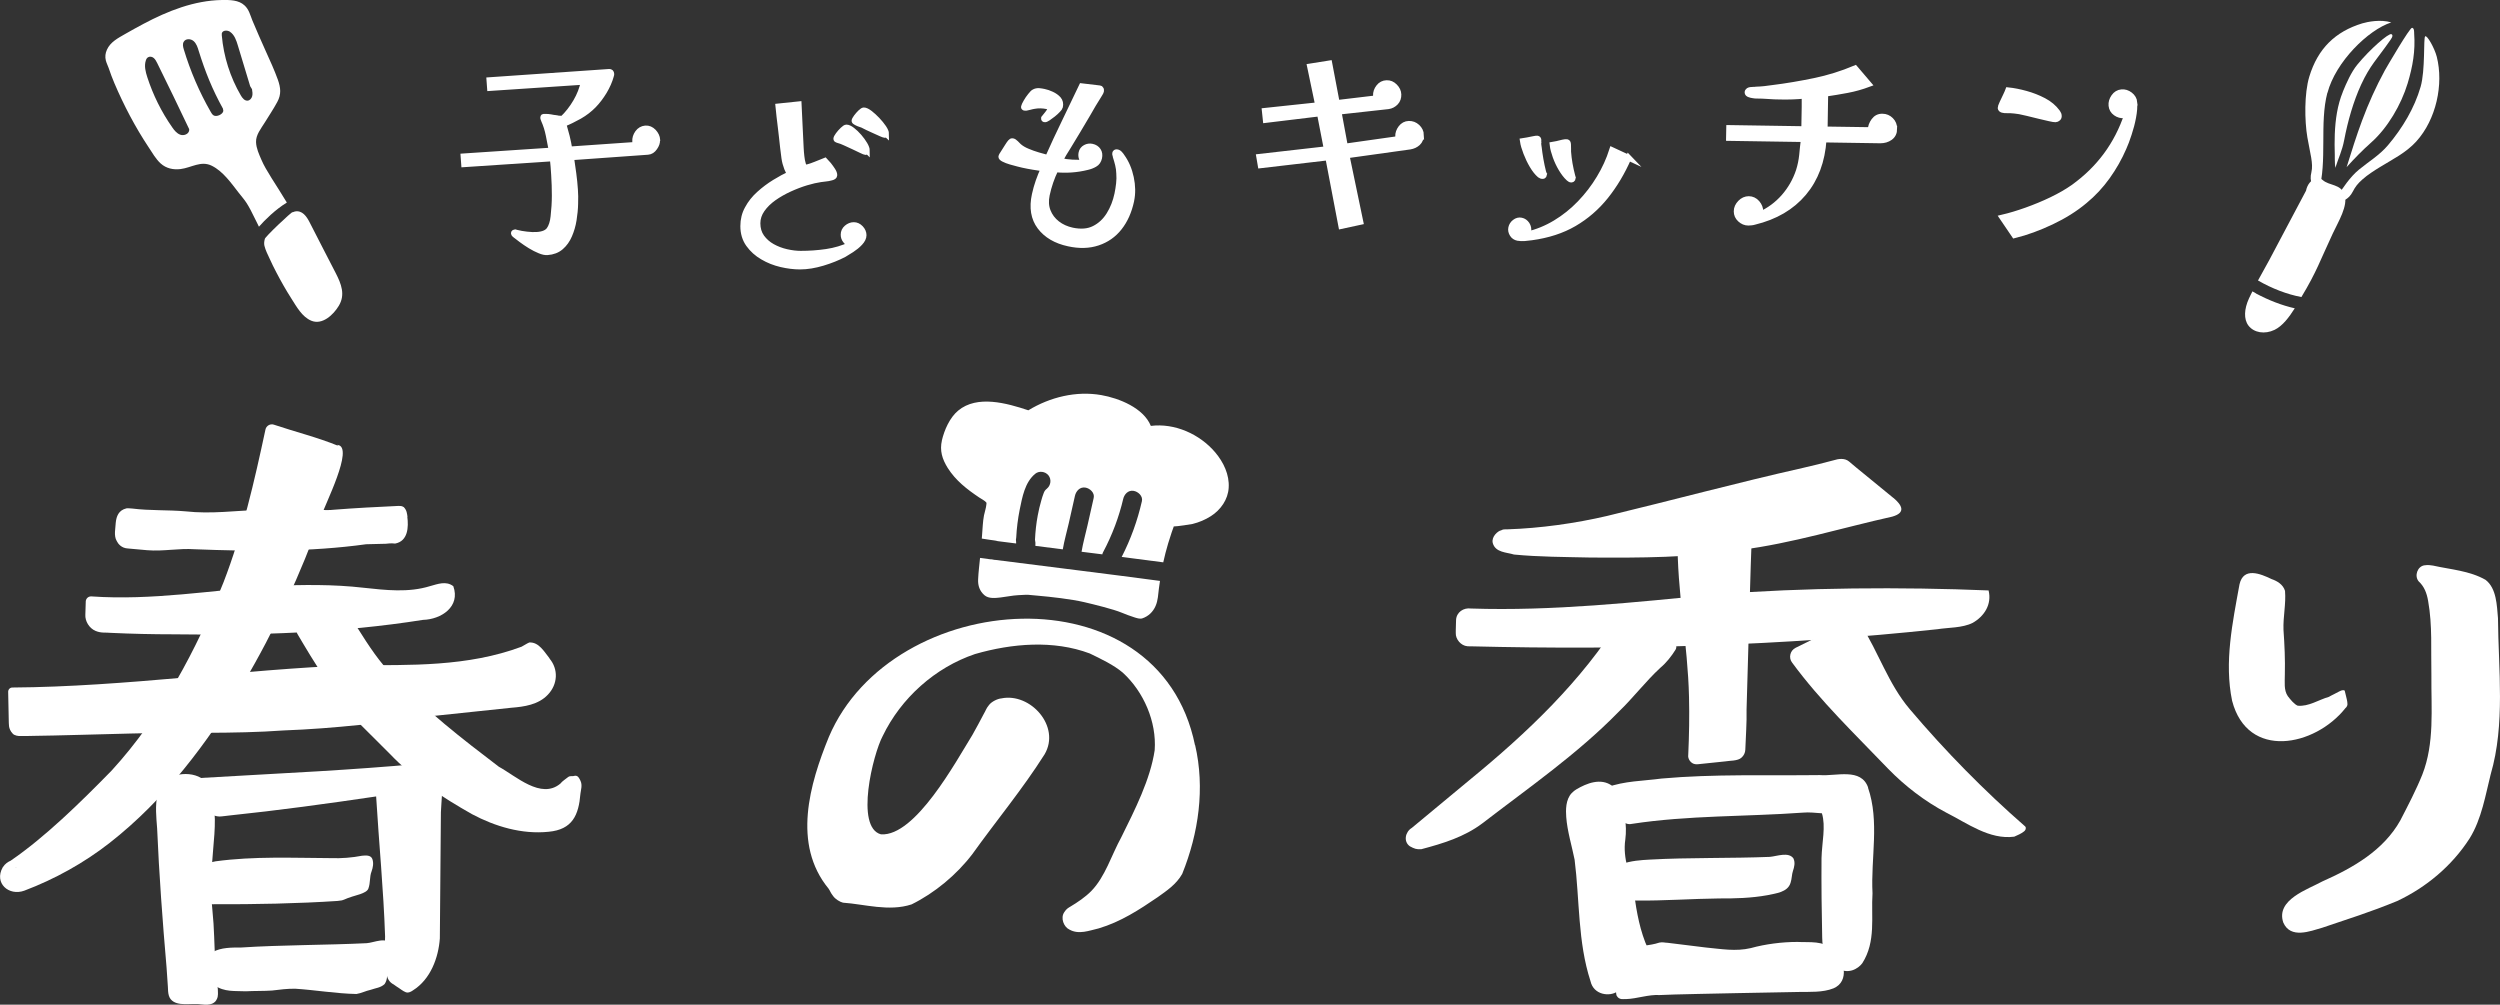 <?xml version="1.0" encoding="UTF-8"?>
<svg xmlns="http://www.w3.org/2000/svg" viewBox="0 0 259.81 104.41">
  <rect x="0" y="0" width="259.81" height="104.41" fill="#333333" stroke="none"/>
  <g isolation="isolate">
    <g id="a" data-name="レイヤー 1">
      <path d="M68.29,14.56c.02.24-.07.5-.26.77-.19.28-.42.43-.7.45l-7.98.57c.08.56.16,1.12.24,1.69.08.57.13,1.13.17,1.69.03.41.04.9.02,1.45-.01.55-.07,1.11-.16,1.68-.09.57-.25,1.1-.46,1.59s-.5.9-.87,1.22c-.37.32-.84.5-1.4.54-.22.02-.49-.04-.8-.17-.31-.13-.64-.29-.98-.5-.34-.21-.65-.42-.93-.63-.28-.21-.51-.38-.68-.52-.06-.05-.1-.1-.1-.15,0-.06.04-.09.13-.1l.14.04c.32.08.67.15,1.06.19.39.05.75.06,1.07.04.64-.04,1.07-.23,1.29-.55s.37-.77.43-1.36c.08-.72.13-1.44.13-2.16,0-.72-.02-1.44-.07-2.17l-.06-.87c-.02-.28-.05-.56-.08-.84l-9.21.61-.06-.82,9.16-.61c-.09-.51-.2-1.05-.31-1.59-.11-.55-.27-1.07-.49-1.56-.02-.04-.04-.09-.05-.13-.02-.04-.03-.09-.03-.15,0-.04.01-.07.04-.07.16-.01.33,0,.49.01.16.02.33.04.5.08.07,0,.15.02.24.03.08,0,.17.03.26.05.07,0,.15.02.24.02.08,0,.16,0,.24.02.53-.5.99-1.09,1.39-1.77.4-.68.67-1.38.81-2.08l-9.74.65-.06-.82,12.46-.86c.13,0,.2.06.21.21,0,.06,0,.12-.03.18-.15.56-.4,1.11-.72,1.65-.33.54-.69,1.02-1.09,1.43-.42.43-.91.81-1.47,1.13-.57.32-1.12.59-1.67.81.13.44.25.88.36,1.32.11.45.2.89.27,1.33l6.92-.48c-.05-.12-.08-.23-.09-.35-.02-.31.07-.61.27-.89.2-.28.47-.43.79-.46s.61.1.85.35c.24.26.37.54.39.83Z" fill="#fff" stroke="#fff" stroke-miterlimit="10" stroke-width=".6"/>
      <path d="M89.75,24.43c0,.27-.13.53-.38.8-.25.27-.54.5-.86.71-.32.21-.58.37-.79.49-.65.34-1.39.64-2.22.89s-1.62.38-2.36.38c-.62,0-1.27-.08-1.96-.24-.68-.16-1.32-.41-1.91-.76-.59-.34-1.08-.78-1.46-1.31-.38-.53-.57-1.16-.57-1.89,0-.67.15-1.28.46-1.83.3-.56.7-1.06,1.2-1.51.5-.45,1.03-.85,1.6-1.2.57-.35,1.12-.65,1.66-.9-.1-.07-.18-.16-.23-.27-.05-.1-.1-.21-.14-.31-.13-.34-.23-.7-.28-1.07-.05-.37-.1-.74-.14-1.11-.07-.71-.16-1.42-.24-2.12-.09-.7-.17-1.41-.24-2.12l2.11-.22c.03.76.07,1.51.11,2.27.04.76.08,1.51.11,2.27.01.28.04.57.07.86.03.29.08.57.16.83.03.1.07.19.11.24.04.06.12.09.22.09.09,0,.27-.05.54-.14.27-.1.55-.2.83-.32.28-.12.47-.2.58-.24.1.1.23.25.38.43.15.19.28.37.41.57s.19.36.19.51c0,.1-.1.19-.31.24-.21.06-.43.1-.66.12s-.39.04-.48.06c-.41.06-.9.17-1.47.34-.56.17-1.14.39-1.73.66-.59.27-1.14.58-1.65.94s-.91.76-1.22,1.2c-.31.44-.47.92-.47,1.43,0,.56.14,1.04.43,1.45.29.4.66.73,1.11.98.45.25.94.44,1.47.56.53.12,1.02.18,1.48.18.89,0,1.78-.06,2.67-.19.89-.13,1.74-.38,2.56-.77-.21-.07-.39-.2-.54-.39-.16-.19-.23-.4-.23-.63,0-.28.11-.52.33-.71s.47-.29.73-.29.5.11.71.33c.21.22.31.47.31.73ZM90.08,15.64c0,.1-.04.16-.13.16-.04,0-.19-.06-.42-.17-.24-.11-.51-.24-.82-.39-.31-.15-.61-.28-.89-.41s-.48-.2-.6-.23c-.04-.01-.11-.03-.19-.06-.08-.02-.12-.06-.12-.12,0-.07.07-.21.21-.4.14-.19.3-.37.47-.53.17-.16.29-.24.37-.24.16,0,.37.09.61.28.24.19.48.41.71.68.23.27.42.53.58.8.16.27.23.48.23.64ZM92.08,13.91c0,.07-.04.11-.13.11-.04,0-.17-.04-.37-.13-.2-.09-.43-.19-.69-.31-.26-.12-.5-.23-.72-.33-.22-.1-.37-.18-.44-.22-.04-.03-.14-.07-.3-.12-.16-.05-.3-.11-.43-.18-.13-.07-.2-.12-.2-.17,0-.07.07-.2.2-.38.13-.18.28-.34.43-.49.16-.15.27-.22.34-.22.16,0,.37.1.62.29.25.19.51.43.77.7.26.27.48.55.66.81.18.27.27.48.27.65Z" fill="#fff" stroke="#fff" stroke-miterlimit="10" stroke-width=".6"/>
      <path d="M117.56,20.88c-.24,1.1-.65,2.02-1.24,2.77s-1.34,1.27-2.24,1.57c-.9.3-1.91.33-3.04.08-1.3-.28-2.29-.86-2.95-1.73-.66-.87-.85-1.99-.55-3.35.1-.46.23-.92.39-1.38.16-.46.34-.9.54-1.33-.37-.05-.74-.11-1.1-.17s-.73-.13-1.09-.21c-.09-.02-.25-.06-.49-.12-.24-.06-.5-.13-.77-.21s-.51-.17-.7-.27c-.19-.09-.28-.19-.26-.27,0-.03.08-.15.22-.37.14-.22.28-.45.43-.68.15-.23.24-.37.28-.41.04-.02.07-.05.1-.09.03-.04.08-.05.13-.04.12.02.23.1.35.22.12.12.22.23.31.31.23.2.52.38.89.53.36.15.73.29,1.12.4.39.11.72.21,1.01.28.56-1.26,1.14-2.51,1.74-3.74.6-1.24,1.19-2.47,1.78-3.71l1.86.22c.06,0,.1.03.13.09.02.06.03.12.02.17-.02.09-.05.17-.1.24-.05.07-.09.15-.14.23-.2.31-.39.62-.58.94s-.37.65-.56.97c-.34.58-.68,1.15-1.02,1.72-.34.57-.69,1.14-1.04,1.72-.14.24-.29.48-.44.71-.15.23-.27.49-.36.75.42.09.84.15,1.25.17.41.02.83.02,1.26,0-.12-.13-.22-.29-.28-.46-.06-.17-.07-.35-.03-.54.05-.25.19-.43.41-.55.22-.12.45-.15.68-.1.29.06.5.2.64.41.14.21.17.46.11.75-.07.3-.22.53-.46.66-.24.14-.5.24-.77.3-1.07.27-2.18.35-3.3.24-.41.84-.71,1.72-.91,2.65-.13.62-.1,1.19.1,1.7.2.51.52.94.97,1.29.45.35.97.58,1.56.71.9.19,1.67.13,2.3-.19.64-.32,1.15-.8,1.55-1.44.4-.64.68-1.36.85-2.16.07-.35.13-.7.17-1.07s.05-.72.02-1.08c-.01-.31-.05-.6-.12-.89-.07-.29-.15-.57-.24-.85,0-.06-.02-.12-.04-.17s-.03-.11-.02-.16c.02-.1.08-.14.19-.12.12.02.22.08.3.18.09.09.16.19.21.27.44.61.76,1.34.94,2.19.18.85.19,1.64.04,2.36ZM110.16,11.11c-.01.06-.09.16-.23.31-.14.15-.3.3-.49.45s-.37.28-.53.39c-.16.11-.28.16-.35.14-.06-.01-.08-.05-.07-.11.08-.1.21-.26.37-.46.16-.2.26-.35.28-.45.03-.12-.01-.2-.1-.25-.1-.05-.19-.09-.27-.1-.19-.04-.4-.06-.63-.07-.23,0-.45.01-.64.05-.14.02-.32.06-.54.12-.22.07-.39.09-.5.06-.04,0-.06-.04-.05-.08.02-.1.1-.27.23-.5.13-.23.28-.45.45-.66.17-.21.29-.34.38-.38.16-.09.33-.12.51-.11.19.02.36.04.52.08.25.05.51.14.79.27.28.13.52.3.7.5.18.21.24.47.17.79Z" fill="#fff" stroke="#fff" stroke-miterlimit="10" stroke-width=".6"/>
      <path d="M147.66,14.03c.01.34-.1.62-.32.82-.23.21-.5.33-.81.38l-6.59.92,1.44,6.91-1.99.43-1.36-7.13-7.02.82-.15-.88,7.02-.8-.72-3.71-5.62.68-.1-.95,5.54-.59-.84-4.02,2.01-.32.78,4.11,4.12-.49s-.03-.09-.04-.13c0-.04-.01-.09-.02-.13-.01-.33.09-.62.3-.89.21-.27.48-.41.81-.42s.59.1.84.35.38.52.39.83-.08.6-.29.82-.47.36-.77.4l-5.16.57.67,3.62,5.58-.79s-.03-.09-.04-.13-.01-.09-.02-.13c-.01-.31.09-.6.3-.88.21-.27.48-.42.81-.43s.62.1.87.33c.25.23.39.52.4.84Z" fill="#fff" stroke="#fff" stroke-miterlimit="10" stroke-width=".6"/>
      <path d="M160.46,18.17c-.02.1-.09.14-.2.12-.04,0-.08-.02-.12-.04-.04-.01-.07-.03-.11-.06-.27-.23-.53-.56-.78-.98-.25-.42-.46-.86-.64-1.33-.18-.47-.3-.87-.35-1.21.09-.01.25-.04.47-.09.22-.05.44-.09.65-.13.21-.04.34-.06.38-.05.09.02.13.08.12.18.01.02.01.05,0,.09-.01.06-.01.1,0,.13-.02.09-.01.17,0,.24.02.07.03.15.03.22.05.43.11.87.19,1.32s.17.88.28,1.31c.02.04.04.08.05.12.01.05.01.09,0,.14ZM169.25,16.39c-.66,1.51-1.46,2.85-2.39,4.01-.93,1.16-2.02,2.1-3.27,2.83s-2.73,1.21-4.42,1.44c-.22.03-.46.06-.72.08-.26.02-.5.01-.72-.03-.23-.05-.42-.17-.55-.38-.13-.21-.18-.43-.13-.66s.17-.43.38-.59c.21-.16.43-.22.66-.17.25.05.44.19.59.41.14.23.19.46.14.71-.02.12-.07.23-.13.34,1.05-.25,2.03-.65,2.96-1.21.93-.56,1.78-1.24,2.55-2.04s1.44-1.67,2.01-2.62c.57-.94,1.01-1.91,1.33-2.91l1.72.8ZM163.45,18.52c-.02.12-.09.16-.21.14-.03,0-.07-.03-.11-.06-.05-.03-.08-.06-.11-.08-.27-.25-.52-.58-.76-.98-.24-.4-.44-.83-.6-1.27-.16-.45-.27-.85-.31-1.21.09-.01.24-.05.45-.1.21-.06.41-.11.62-.15s.34-.06.42-.04.11.09.12.24c0,.15.01.29.01.44,0,.15,0,.26,0,.32.06.83.21,1.67.43,2.51.04.1.06.18.04.23Z" fill="#fff" stroke="#fff" stroke-miterlimit="10" stroke-width=".6"/>
      <path d="M196.86,13.36c0,.42-.15.72-.44.93-.28.2-.62.3-1.01.3l-5.89-.09c-.15,2.24-.84,4.09-2.08,5.56s-2.94,2.47-5.13,3c-.1.03-.21.05-.31.06-.1.01-.21.02-.31.02-.31,0-.59-.12-.84-.35-.25-.23-.37-.5-.37-.83s.14-.62.39-.88.55-.39.87-.39.63.14.86.41.35.57.34.89c0,.1-.03.21-.07.33.99-.44,1.82-1.06,2.52-1.85.69-.79,1.21-1.69,1.55-2.71.17-.53.28-1.08.34-1.64.05-.56.11-1.12.18-1.66l-7.78-.12.02-1.04,7.8.12.04-2.31v-.58c.01-.19,0-.39,0-.58-.85.08-1.68.11-2.51.09-.42,0-.83-.02-1.24-.05s-.84-.05-1.27-.05c-.06,0-.16,0-.31-.03-.15-.02-.29-.05-.41-.1-.13-.05-.19-.11-.19-.2s.04-.15.1-.19c.07-.04.14-.06.21-.07.09-.01.18-.02.28-.02s.2,0,.3-.02c.3-.01.59-.03.87-.06.28-.03.56-.07.85-.11,1.46-.18,2.91-.43,4.36-.73s2.85-.74,4.21-1.31l1.4,1.64c-.73.27-1.47.48-2.22.62-.75.14-1.51.27-2.28.38l-.06,3.71,4.78.07c0-.34.12-.66.34-.96.22-.3.51-.45.88-.44.34,0,.63.13.87.37.24.24.36.53.35.87Z" fill="#fff" stroke="#fff" stroke-miterlimit="10" stroke-width=".6"/>
      <path d="M221.8,10.66c.04.43,0,.93-.11,1.52s-.26,1.16-.45,1.73c-.18.57-.37,1.06-.55,1.46-.45,1.04-1.01,2.03-1.69,2.98s-1.46,1.79-2.36,2.53c-.99.83-2.14,1.55-3.45,2.17s-2.59,1.09-3.84,1.4l-1.25-1.84c.77-.18,1.6-.43,2.5-.75.89-.32,1.77-.68,2.62-1.09.85-.41,1.6-.84,2.24-1.29,2.7-1.93,4.57-4.46,5.61-7.6-.06.02-.11.04-.16.06-.05.02-.11.03-.16.04-.31.03-.6-.05-.87-.24-.27-.19-.42-.45-.45-.77s.06-.61.26-.9c.2-.29.47-.45.79-.48s.6.06.88.27c.27.21.43.48.46.8ZM213.96,12.04c.01.1-.02.19-.09.25-.07.07-.15.1-.26.11-.09,0-.3-.02-.62-.1s-.7-.16-1.11-.26c-.41-.1-.8-.2-1.18-.29s-.64-.15-.81-.18c-.35-.06-.68-.09-.99-.11-.08,0-.19,0-.35,0-.16,0-.3,0-.43-.04s-.2-.1-.21-.2c0-.07.05-.24.17-.49.12-.25.24-.51.37-.78s.21-.46.25-.57c.57.06,1.18.18,1.83.36.65.18,1.27.42,1.86.73.59.31,1.05.7,1.4,1.17.04.06.07.12.11.18.04.06.06.13.06.21Z" fill="#fff" stroke="#fff" stroke-miterlimit="10" stroke-width=".6"/>
      <path d="M124.19,77.45c-3.76-18.45-31.47-16.33-38.05-.87-2,4.9-3.82,11.15-.04,15.76.2.28.16.36.49.79.23.32.71.61,1.02.68,2.22.15,4.77.95,7.12.18,2.4-1.18,4.69-3.08,6.33-5.24,2.5-3.49,5.21-6.74,7.5-10.36,1.7-2.9-1.48-6.43-4.49-5.81-.39.03-1.02.33-1.29.69-.3.36-.34.59-.53.9-.24.46-.92,1.74-1.19,2.2-1.74,2.81-5.93,10.56-9.5,10.34-2.73-.72-.82-8.36.17-10.21,1.9-3.95,5.45-7.13,9.6-8.53,3.85-1.11,8.16-1.47,11.92-.06,1.18.57,2.5,1.2,3.43,1.99,2.18,1.99,3.53,5.11,3.32,8.06-.45,3.04-2.06,6.2-3.47,9.05-1.02,1.85-1.67,4.11-3.12,5.59-.62.63-1.42,1.17-2.19,1.63-.13.08-.4.21-.61.56-.43.61-.05,1.55.52,1.81.98.56,2.07.11,3.06-.12,2.26-.67,4.22-1.94,6.12-3.24.91-.65,1.94-1.33,2.55-2.42,1.71-4.24,2.38-8.92,1.34-13.4Z" fill="#fff" mix-blend-mode="overlay"/>
      <path d="M186.39,89.22c-.51-.73-1.73-.23-2.47-.17-3.86.16-8.51.06-12.41.28-.98.05-2.02.12-3.01.48-.26.09-.6.43-.64.76-.05.52.03.52.06.89.13.56.13,1.35.45,1.81.3.37.72.33,1.07.32,0,0,.62,0,.62,0,2.84.03,5.8-.19,8.6-.22,1.61.01,3.33-.03,5.03-.34.85-.19,2.09-.29,2.39-1.28.15-.46.12-.86.25-1.24.13-.37.26-.88.05-1.29Z" fill="#fff" mix-blend-mode="overlay"/>
      <path d="M190.58,98.71c-1.18-.99-2.45-.75-3.79-.82-1.6,0-3.32.22-4.84.64-1.57.37-3.06.09-4.66-.06-.56-.07-3.49-.43-3.98-.49-.27,0-.52-.1-.87-.02-1.03.35-2.13.27-3.13.77-.36.46-.4,1.01-.55,1.52-.22,1.02-.99,1.96-.79,3.07.02.12.07.21.14.28-.06-.07-.12-.16-.14-.28,0,.12.07.22.15.31,0,0,.01.02.02.02.1.1.24.16.38.18.09,0,.17,0,.26,0,.07,0,.13,0,.2,0,1.18-.04,2.32-.49,3.51-.42,1.04-.07,6.86-.17,8.02-.2,0,0,6.42-.12,6.42-.12,1.15-.02,2.5.07,3.62-.38,1.72-.74,1.1-3.03.01-4.01ZM168.16,103.67c.06.06.15.09.24.12-.09-.03-.17-.06-.24-.12ZM168.56,103.82c.06,0,.13.01.2.02-.07,0-.13,0-.2-.02Z" fill="#fff" mix-blend-mode="overlay"/>
      <path d="M194.15,81.86c-.73-2.11-3.33-1.17-5.02-1.31-5.49.07-10.96-.13-16.46.36-1.93.26-3.83.24-5.69.92-1.1.82.45,2.44,1.11,3.1.37.36.93.85,1.5.69,5.88-.9,11.87-.74,17.8-1.17.62-.06,1.31.03,1.94.07,0,0,.01,0,.01,0,.42,1.35,0,3.05-.04,4.66-.02,2.67.01,5.59.07,8.25.01,1.22.36,2.77,1.76,3.32.32.12.81.25,1.33.1.5-.15.86-.46,1.08-.75,1.44-2.26.9-4.81,1.06-7.27-.19-3.65.75-7.46-.47-10.98ZM189.61,84.55s.01,0,.01,0c0,0,0,0-.01,0Z" fill="#fff" mix-blend-mode="overlay"/>
      <path d="M171.26,98.59c-.83-1.84-1.16-3.73-1.44-5.71-.38-1.96-1.21-3.61-.91-5.64.19-1.46-.06-3.14-.75-4.56-.07-.29-.3-.8-.6-1-1.19-.89-2.69-.27-3.75.36-.16.1-.31.21-.46.37-.66.68-.63,1.81-.58,2.5.11,1.48.59,3.03.87,4.43.53,4.17.32,8.54,1.65,12.62.32,1.45,2,1.65,2.81,1.07.52-.29.88-.62,1.27-.87.8-.52,2.14-.88,2.26-2.05.12-.5-.24-1.07-.37-1.51Z" fill="#fff" mix-blend-mode="overlay"/>
      <path d="M181.84,54.91c-.54-1.12-1.85-.98-2.87-1.01-.46.02-2.74-.11-3.15,0-.91.18-1.57,1.13-1.48,2.03-.07,5.52,1.07,11.02,1.19,16.51.05,1.94.01,4.06-.08,6.01-.07.4.26.92.75.97.27.02.38-.02.56-.03.32-.04,2.14-.22,2.5-.26.48-.09,1.35-.03,1.73-.4.23-.2.38-.5.39-.81.05-1.41.16-2.78.13-4.18l.29-10.1s.15-5.02.15-5.02c0,0,.09-2.5.09-2.5.03-.39.03-.79-.2-1.21Z" fill="#fff" mix-blend-mode="overlay"/>
      <path d="M174.01,66.71c-.14-.16-.3-.19-.46-.28-.58-.29-1.71-.79-2.31-1.07-.8-.34-1.95-.93-2.76-1.18-4.12,6.62-9.77,11.98-15.77,16.89-.03.03-5.97,4.95-5.99,4.97,0,0,0,0,0,0-.69.41-.89,1.43-.2,1.91.47.26.71.34,1.2.3,2.26-.6,4.46-1.27,6.34-2.69,4.82-3.71,9.87-7.2,14.14-11.57,1.54-1.48,2.81-3.17,4.37-4.61.59-.49,1.15-1.2,1.55-1.85.16-.25.1-.57-.12-.82ZM147.53,86.35h0s0,0,0,0c0,0,0,0,0,0,0,0,0,0,0,0ZM147.52,86.35s0,0,0,0c-.05.02-.06.02,0,0ZM147.72,87.61s.02-.01.03-.02c-.02.02-.03.02-.03.02Z" fill="#fff" mix-blend-mode="overlay"/>
      <path d="M206.65,61.36c-8.96-.37-19.15-.31-28.29.41-8.47.82-16.96,1.75-25.49,1.47-.77-.11-1.51.38-1.55,1.19,0,.16-.02.54-.02.7,0,.14-.02.52-.01.66-.03.64.54,1.32,1.21,1.37.1.01.21,0,.23.01,0,0,.22,0,.22,0,16.15.4,32.33-.06,48.4-1.78,1.11-.18,2.59-.12,3.66-.66,1.2-.68,2.01-1.92,1.65-3.37Z" fill="#fff" mix-blend-mode="overlay"/>
      <path d="M210.49,85.91c-4.28-3.73-8.32-7.84-12.02-12.21-2.25-2.66-3.2-5.84-5.11-8.84-.25-.38-.76-.52-1.17-.3l-5.58,2.76c-.58.28-.76,1.05-.36,1.55,2.94,4,6.49,7.39,9.97,11.02,1.73,1.78,3.82,3.39,6.04,4.56,2.18,1.1,4.5,2.84,7.07,2.5.35-.16.71-.3,1.02-.55.14-.1.25-.33.13-.49Z" fill="#fff" mix-blend-mode="overlay"/>
      <path d="M196.77,51.75c-.28-.25-4.5-3.66-4.61-3.79-.45-.38-1.1-.29-1.62-.12-1.05.28-2.13.55-3.19.79-6.84,1.54-13.53,3.35-20.34,4.99-3.3.77-6.94,1.28-10.34,1.39-.35.01-.48-.05-.85.23,0,0,.2-.14.2-.14-.35.08-1.04.66-.89,1.32.27,1.02,1.46.97,2.21,1.21,2.61.25,5.26.25,7.89.31,5.19.04,10.51.02,15.65-.79,5.32-.67,10.72-2.34,15.77-3.46,1.45-.41,1.02-1.19.12-1.95Z" fill="#fff" mix-blend-mode="overlay"/>
      <path d="M259.6,64.24c-.12-1.33-.14-3.09-1.29-3.98-1.66-.95-3.62-1.07-5.45-1.48-.25-.02-.45-.1-.9-.03-.73.1-1.08,1.1-.6,1.67.55.5.84,1.19.98,2.03.46,2.56.28,5.1.34,7.74-.03,3.46.34,7.03-.94,10.3-.64,1.6-1.5,3.24-2.3,4.79-1.75,3.11-4.91,4.91-8.09,6.32-1.51.83-4.87,1.9-4.06,4.28.76,1.72,2.8.89,4.06.53,2.73-.93,4.93-1.6,7.77-2.77,3.01-1.41,5.7-3.66,7.52-6.49,1.27-2.02,1.68-4.62,2.2-6.67,1.53-5.23.8-10.91.76-16.24Z" fill="#fff" mix-blend-mode="overlay"/>
      <path d="M243.95,73.01c-.03-.28-.22-.96-.28-1.24-.19-.11-.4.01-.57.09-.25.15-.83.41-1.07.56-1.06.3-2.11,1.03-3.24.92-.36-.14-.77-.65-1.03-.99-.43-.63-.31-1.44-.31-2.26.04-1.55-.03-3.06-.14-4.63-.05-1.39.27-2.66.16-4.05-.2-.67-.82-1.03-1.4-1.23-1.16-.56-2.91-1.28-3.33.54-.72,3.97-1.6,8.09-.77,12.11,1.61,6.17,8.6,4.76,11.77.77.17-.13.27-.36.2-.59Z" fill="#fff" mix-blend-mode="overlay"/>
      <path d="M38.71,89.3c-.17-.47-.71-.4-1.08-.37-1.03.2-2.15.29-3.21.25-4.01-.02-8.02-.21-12.01.33-.7.15-1.96.31-1.75,1.35v.04s.27,1.18.27,1.18c.18.8.26,1.99,1.35,1.89,4.09.02,8.74-.07,12.79-.34,0,0,.46-.06.46-.06.32-.09.51-.22.84-.31.46-.2,1.72-.39,1.91-.91.24-.65.1-1.19.34-1.81.13-.36.23-.84.08-1.25Z" fill="#fff" mix-blend-mode="overlay"/>
      <path d="M40.62,98.22c-.37-.95-1.78-.24-2.52-.2-4.06.2-8.95.18-13.05.45-.91,0-2.1-.02-2.95.48-1.16.92-.7,2.53.16,3.43,1.08.75,2.15.58,3.29.64.83-.05,1.88-.02,2.72-.08.9-.11,1.53-.19,2.39-.19,2.07.13,4.27.51,6.38.55.52-.08.95-.32,1.5-.44.49-.18,1.01-.2,1.43-.59.34-.51.22-.93.32-1.44.05-.85.59-1.72.32-2.6Z" fill="#fff" mix-blend-mode="overlay"/>
      <path d="M45.84,80.99c-.03-.15-.07-.29-.11-.43,0-.01,0-.02-.01-.04-.01-.05-.03-.1-.05-.14,0,.03.02.06.03.09-.03-.09-.06-.18-.1-.27-.03-.07-.06-.14-.09-.22.06.12.11.25.16.4-.07-.26-.17-.5-.32-.7-.02-.03-.04-.07-.07-.11-.02-.02-.05-.04-.07-.06-.02-.02-.03-.05-.06-.07-.02,0-.03,0-.05-.02-.08-.05-.18-.08-.28-.1-.44-.1-.92.02-1.36.07-3.32.3-6.98.56-10.29.76,0,0-13.73.78-13.73.78,0,0,0,.01,0,.01-.02,0-.04,0-.07,0-.65.09-.67.87-.27,1.16.22.28.25.42.56.75.51.45,1.11,1.02,1.7,1.42.34.25,1.05.68,1.69.57,0,0,.27-.03.27-.03,0,0,.51-.06.51-.06,5.08-.53,10.2-1.23,15.26-1.98.29,4.84.77,9.71.93,14.54-.04,1.18-.06,2.51.14,3.68.03.16.01.34.13.66.26.57.6.6.98.91.29.17.59.44.91.56.28.1.59-.09.74-.2,1.82-1.14,2.65-3.39,2.79-5.4l.11-13.11c.04-1.12.23-2.33.03-3.42ZM45.8,84.65c0,.26-.01.52-.02.78,0-.26.01-.52.02-.78ZM19.52,82.23s0,0,.01,0h0s0,0-.01,0Z" fill="#fff" mix-blend-mode="overlay"/>
      <path d="M22.63,103.47s.02-.09.02-.13c0-.02,0-.03,0-.05,0-.03,0-.06,0-.1,0-.23-.01-.48-.05-.76.02.21.04.42.05.64-.01-.21-.03-.43-.05-.64-.04-.48-.08-.82-.13-1.13-.17-1.77-.17-3.54-.28-5.32-.14-2.14-.51-4.27-.14-6.39.09-1.61.47-4.17.16-5.79-.04-.63,0-1.43-.37-2.01-.95-1.66-3.35-1.67-4.7-.68-.61.58-.66,1.03-.77,1.39-.26,1.31-.13,2.37-.04,3.59.2,4.72.57,9.73.98,14.45,0,0,.11,1.61.11,1.61.07.51-.04,1.23.31,1.68.68.85,2.23.37,3.22.55.95.12,1.42-.11,1.61-.6.05-.1.07-.21.08-.32ZM22.33,100.27c0-.06-.01-.13-.02-.19,0,.06.01.13.02.19ZM22.08,104.26c.09-.05.18-.09.25-.16-.07.06-.15.12-.25.16ZM22.42,103.98s.06-.08.09-.13c-.02.05-.06.09-.09.13Z" fill="#fff" mix-blend-mode="overlay"/>
      <path d="M60.32,81.13c-.11-.22-.24-.55-.57-.51-.25.09-.45-.03-.69.12-.27.22-.62.43-.83.7-2,1.67-4.61-.79-6.39-1.76-3.81-2.9-7.62-5.85-10.9-9.35-1.48-1.47-2.62-3.22-3.74-5-.1-.12-.2-.39-.57-.53-.61-.15-.62.19-1,.02-.18-.11-.38-.26-.6-.26-.82-.03-1.57.1-2.28.09-.54.32-2.26.27-1.86,1.2.79,1.34,1.92,3.25,2.8,4.49.86,1.41,1.85,3.2,3.14,4.33l3.68,3.67c2.45,2.57,5.42,4.5,8.54,6.27,2.4,1.28,5.19,2.12,7.97,1.83,2.47-.23,3.12-1.73,3.3-3.95.04-.39.23-.89,0-1.36Z" fill="#fff" mix-blend-mode="overlay"/>
      <path d="M42.35,53.72c-.05-.34-.07-.7-.39-1.02-.26-.17-.42-.1-.6-.12-2.21.1-4.44.22-6.63.39-.89.12-2.6-.07-3.55-.08-1.16-.06-2.83.06-4,.09-2.65.08-5.21.46-7.91.16-1.82-.16-3.69-.06-5.52-.29-.19,0-.42-.05-.61-.02-.83.2-1.04.84-1.11,1.48-.02.58-.23,1.35.1,1.91.14.29.49.75,1.17.78.49.05,1.51.14,2,.18,1.7.14,3.27-.22,4.94-.1,5.9.23,11.97.29,17.81-.52l2.03-.05c.41-.03.48-.07.98-.02,1.35-.25,1.41-1.72,1.27-2.79Z" fill="#fff" mix-blend-mode="overlay"/>
      <path d="M47.11,60.92c-.75-.58-1.63-.22-2.41-.01-2.26.7-4.6.42-6.93.17-3.12-.36-6.31-.32-9.45-.19-6.27.45-12.53,1.53-18.84,1.09-.34-.01-.59.27-.57.6l-.04,1.3c-.04.66.39,1.41,1.07,1.69.6.25,1.07.14,1.59.2,2.15.1,4.35.15,6.49.15,8.68.12,17.35-.14,25.94-1.5,1.89-.05,3.91-1.37,3.15-3.5Z" fill="#fff" mix-blend-mode="overlay"/>
      <path d="M57.12,68.43c-.54-.66-1.11-1.73-2.12-1.66-.32.14-.52.3-.8.44-5.59,2.08-11.54,1.92-17.44,1.91-11.8.46-23.68,2.25-35.48,2.33-.26,0-.45.23-.43.48,0,0,.04,1.98.04,1.98l.02.99c.03.26-.09.82.41,1.34.16.2.61.28.89.25h.5s.99-.02.99-.02c1.24,0,8.54-.21,9.91-.24,5.17-.15,10.65.06,15.86-.32,5.24-.19,10.61-.83,15.8-1.53l7.89-.83c1.29-.1,2.8-.31,3.78-1.36,1.03-1.08,1.11-2.64.16-3.76Z" fill="#fff" mix-blend-mode="overlay"/>
      <g mix-blend-mode="overlay">
        <path d="M35.01,46.24s-.02,0,0,0h0Z" fill="#fff"/>
        <path d="M35.1,46.24s-.07,0-.08,0c.02,0,.08.03.15.1-2.17-.89-4.49-1.46-6.72-2.21-.37-.12-.78.12-.86.5-1.15,5.37-2.38,10.76-4.36,15.88-2.81,7.01-6.48,13.94-11.61,19.55-3.31,3.39-6.98,6.97-10.52,9.39-.25.11-.56.29-.82.69-.92,1.64.64,3.01,2.25,2.42,3.17-1.2,6.2-2.88,8.86-4.96,5.74-4.49,10.15-10.37,13.88-16.56,3.24-5.46,6.04-11.52,8.11-17.38.32-1.11,3.46-7.18,1.72-7.42ZM1.7,90.12s0,0,.01,0c-.06.02-.13.05-.17.06,0,0,.16-.07.16-.07Z" fill="#fff"/>
      </g>
      <g mix-blend-mode="overlay">
        <path d="M102.98,58.12c.07,0,.13.02.2.03.09.03.19.04.29.04,5.69.73,11.39,1.42,17.08,2.18-.04.26-.08.51-.11.77-.08.61-.09,1.26-.35,1.84-.26.6-.74,1.07-1.37,1.28-.26.09-.6-.03-.85-.11-.44-.13-.87-.31-1.3-.48-.89-.37-2.94-.87-3.88-1.09-1.36-.32-3.51-.56-4.9-.68-1.27-.11-.67-.11-1.95-.05-.62.03-1.23.17-1.85.24-.53.06-1.25.15-1.69-.24-.49-.43-.68-.99-.65-1.63.03-.75.13-1.49.2-2.24.37.05.75.1,1.12.15Z" fill="#fff"/>
        <path d="M97.89,45.76c-.25,1.08.03,1.95.6,2.87.83,1.31,1.99,2.21,3.27,3.07.24.16.59.33.75.53,0,0,0,.02,0,.03,0,.03,0,.05.01.06,0,.01,0,.04-.01.09-.04.43-.15.66-.25,1.15-.13.67-.14,1.37-.2,2.05-.01.12-.02.24-.03.36.28.04.56.08.84.13.23.04.56.06.83.14.63.08,1.27.16,1.9.24,0-.05,0-.09,0-.14-.03-.16-.03-.32.01-.48.05-.97.17-1.93.36-2.89.27-1.3.53-2.84,1.61-3.73.41-.34,1.05-.25,1.38.16.33.42.25,1.04-.16,1.38-.19.16-.25.25-.33.45-.11.26-.18.53-.26.8-.15.5-.26,1-.36,1.52-.16.84-.25,1.69-.29,2.54.05.21.06.42.04.64,0,0,.01,0,.02,0,.94.12,1.89.24,2.83.36.15-.91.42-1.82.62-2.71.21-.95.43-1.89.64-2.84.11-.5.51-.96,1.08-.87.47.07,1,.54.87,1.08-.21.95-.43,1.89-.64,2.84-.2.9-.47,1.83-.62,2.75.72.09,1.44.18,2.16.27.01-.07.03-.14.07-.21.48-.9.9-1.83,1.26-2.79.33-.88.64-1.9.83-2.73.11-.5.51-.96,1.08-.87.47.07,1,.54.87,1.08-.46,2.02-1.16,3.95-2.1,5.79.34.04.68.09,1.02.13,1.1.14,2.2.28,3.3.43.15-.66.31-1.32.51-1.97.12-.39.24-.78.37-1.16.06-.18.12-.36.19-.53.01-.03.02-.05.02-.07.4,0,1.82-.23,1.96-.26.68-.17,1.3-.43,1.9-.81,1.02-.65,1.78-1.73,1.85-2.95.09-1.36-.54-2.66-1.4-3.68-1.61-1.9-4.21-3.06-6.69-2.75-.76-1.87-3.31-2.88-5.14-3.2-2.61-.46-5.34.21-7.59,1.58-2.25-.75-5.32-1.61-7.29.03-.88.73-1.44,2.01-1.7,3.12ZM102.51,52.2s-.01-.07,0,0h0Z" fill="#fff"/>
      </g>
      <g>
        <g>
          <path d="M243.48,9.54c-.57,1.39-.78,2.9-.84,4.4-.03.71-.02,1.43,0,2.14,0,.34,0,.68.02,1.02,0,.09.05.3.03.36.36-1.12.71-1.77.93-2.92.37-1.94.95-3.99,1.76-5.75.94-2.03,1.66-2.65,2.93-4.48.13-.19.5-.62.22-.76s-2.25,1.58-3.55,3.17c-.63.77-1.13,1.9-1.51,2.83Z" fill="#fff"/>
          <path d="M250.67,2.89c-.24-.03-2.61,4.04-2.83,4.43-.91,1.67-1.7,3.42-2.36,5.2-.6,1.6-1.1,3.23-1.61,4.85.82-.91,1.63-1.74,2.54-2.55,1.72-1.52,3.13-3.94,3.8-6.15.54-1.8.81-3.37.68-5.18-.01-.19.02-.57-.22-.6Z" fill="#fff"/>
          <path d="M253.24,5.9c-.23-.9-1.02-2.3-1.21-2.12s.03,3.51-.47,5.24c-.64,2.22-1.9,4.31-3.39,6.07-.88,1.04-2,1.7-3.02,2.54-.9.74-1.67,1.88-2.31,2.88-.06.15-.14.29-.21.43.69.11,1.45-.16,1.9-1.06.23-.45.48-.79.98-1.23.55-.49,1.2-.9,1.83-1.29,1.31-.81,2.69-1.47,3.77-2.66,2.08-2.29,2.85-5.95,2.13-8.8Z" fill="#fff"/>
          <path d="M241.88,9.65c.84-3.2,4.21-6.54,6.63-7.32-1.11-.34-2.45-.07-3.02.1-2.8.86-4.61,2.61-5.5,5.54-.53,1.76-.49,4.58-.2,6.3.12.71.28,1.41.4,2.12.09.57.13,1.05.02,1.51-.25.97.15,1.66.75,2.01.93-3.17.07-7.08.91-10.27Z" fill="#fff"/>
        </g>
        <g>
          <path d="M235.84,27.01c-.38.71-.78,1.42-1.18,2.14,1.48.85,3.03,1.44,4.51,1.72,1.58-2.61,1.97-3.85,3.26-6.6.58-1.25,1.62-2.9,1.22-4.05-.39-1.13-1.58-.89-2.28-1.52-.35-.31-.88-.28-1.35.3-.18.22-.31.52-.37.82-1.56,2.92-2.25,4.27-3.81,7.19Z" fill="#fff"/>
          <path d="M234.45,30.49c-.12-.07-.25-.14-.37-.21-.12.25-.25.49-.36.74-.5,1.09-.56,2.15-.05,2.82.57.74,1.69.93,2.71.44.83-.4,1.51-1.31,2.1-2.24-1.33-.3-2.7-.83-4.03-1.54Z" fill="#fff"/>
        </g>
      </g>
      <path d="M23.07,0c-2.9.05-5.63,1.14-8.16,2.48-.64.34-1.27.69-1.9,1.05-.73.42-1.54.83-1.9,1.64-.16.35-.21.74-.11,1.12.08.29.2.52.29.77.18.54.38,1.07.6,1.59.98,2.3,2.17,4.57,3.56,6.66.38.57.74,1.22,1.25,1.68.58.52,1.31.67,2.06.58,1.14-.14,2.13-.91,3.26-.34,1.18.59,2.02,1.82,2.81,2.83.69.88.8.85,1.87,3.07.07.14.14.28.21.43.64-.72,1.67-1.75,2.9-2.51-1.18-1.97-2.15-3.29-2.64-4.44-.25-.58-.54-1.2-.56-1.84-.03-.75.52-1.41.89-2.01.44-.72.92-1.42,1.32-2.17.43-.79.35-1.47.06-2.3-.36-1-.81-1.98-1.25-2.95-.47-1.07-.96-2.13-1.4-3.21-.22-.55-.36-1.16-.82-1.57C24.8-.01,23.88-.01,23.07,0ZM19.66,13.43v.12c-.05.39-.55.58-.92.45-.37-.13-.63-.46-.85-.78-1.11-1.59-1.98-3.34-2.58-5.19-.18-.56-.34-1.17-.16-1.73.04-.14.11-.28.24-.35.18-.11.43-.06.59.08.16.14.26.33.36.53,1.13,2.29,2.24,4.58,3.33,6.88ZM23.17,11.3l.04.23c-.06.37-.73.66-1.03.45-.13-.09-.21-.23-.29-.37-1.17-2.04-2.11-4.22-2.79-6.48-.08-.26-.15-.57,0-.8.2-.34.73-.32,1.02-.06.29.25.42.65.53,1.02.69,2.21,1.41,3.99,2.53,6.02ZM23.91,3.31c.46.31.65.89.81,1.42.43,1.41.85,2.82,1.28,4.23l.19.31c.04.24.08.49.02.72-.06.24-.25.46-.49.47-.31.02-.54-.28-.69-.54-1.11-1.9-1.79-4.05-1.98-6.24,0-.07-.01-.14,0-.21.08-.34.58-.36.87-.16Z" fill="#fff"/>
      <path d="M30.4,22.05c-.05-.09-2.95,2.65-2.88,2.79-.07.25-.09.49-.04.7.11.46.35.93.55,1.36.21.47.44.93.68,1.39.49.94,1.01,1.86,1.58,2.75.53.83,1.1,1.89,2.06,2.29,1.15.48,2.31-.63,2.86-1.55.7-1.16.25-2.28-.31-3.38-.9-1.78-1.84-3.53-2.73-5.31-.3-.59-.76-1.27-1.53-1.11-.08.02-.15.05-.23.08Z" fill="#fff"/>
    </g>
  </g>
</svg>
